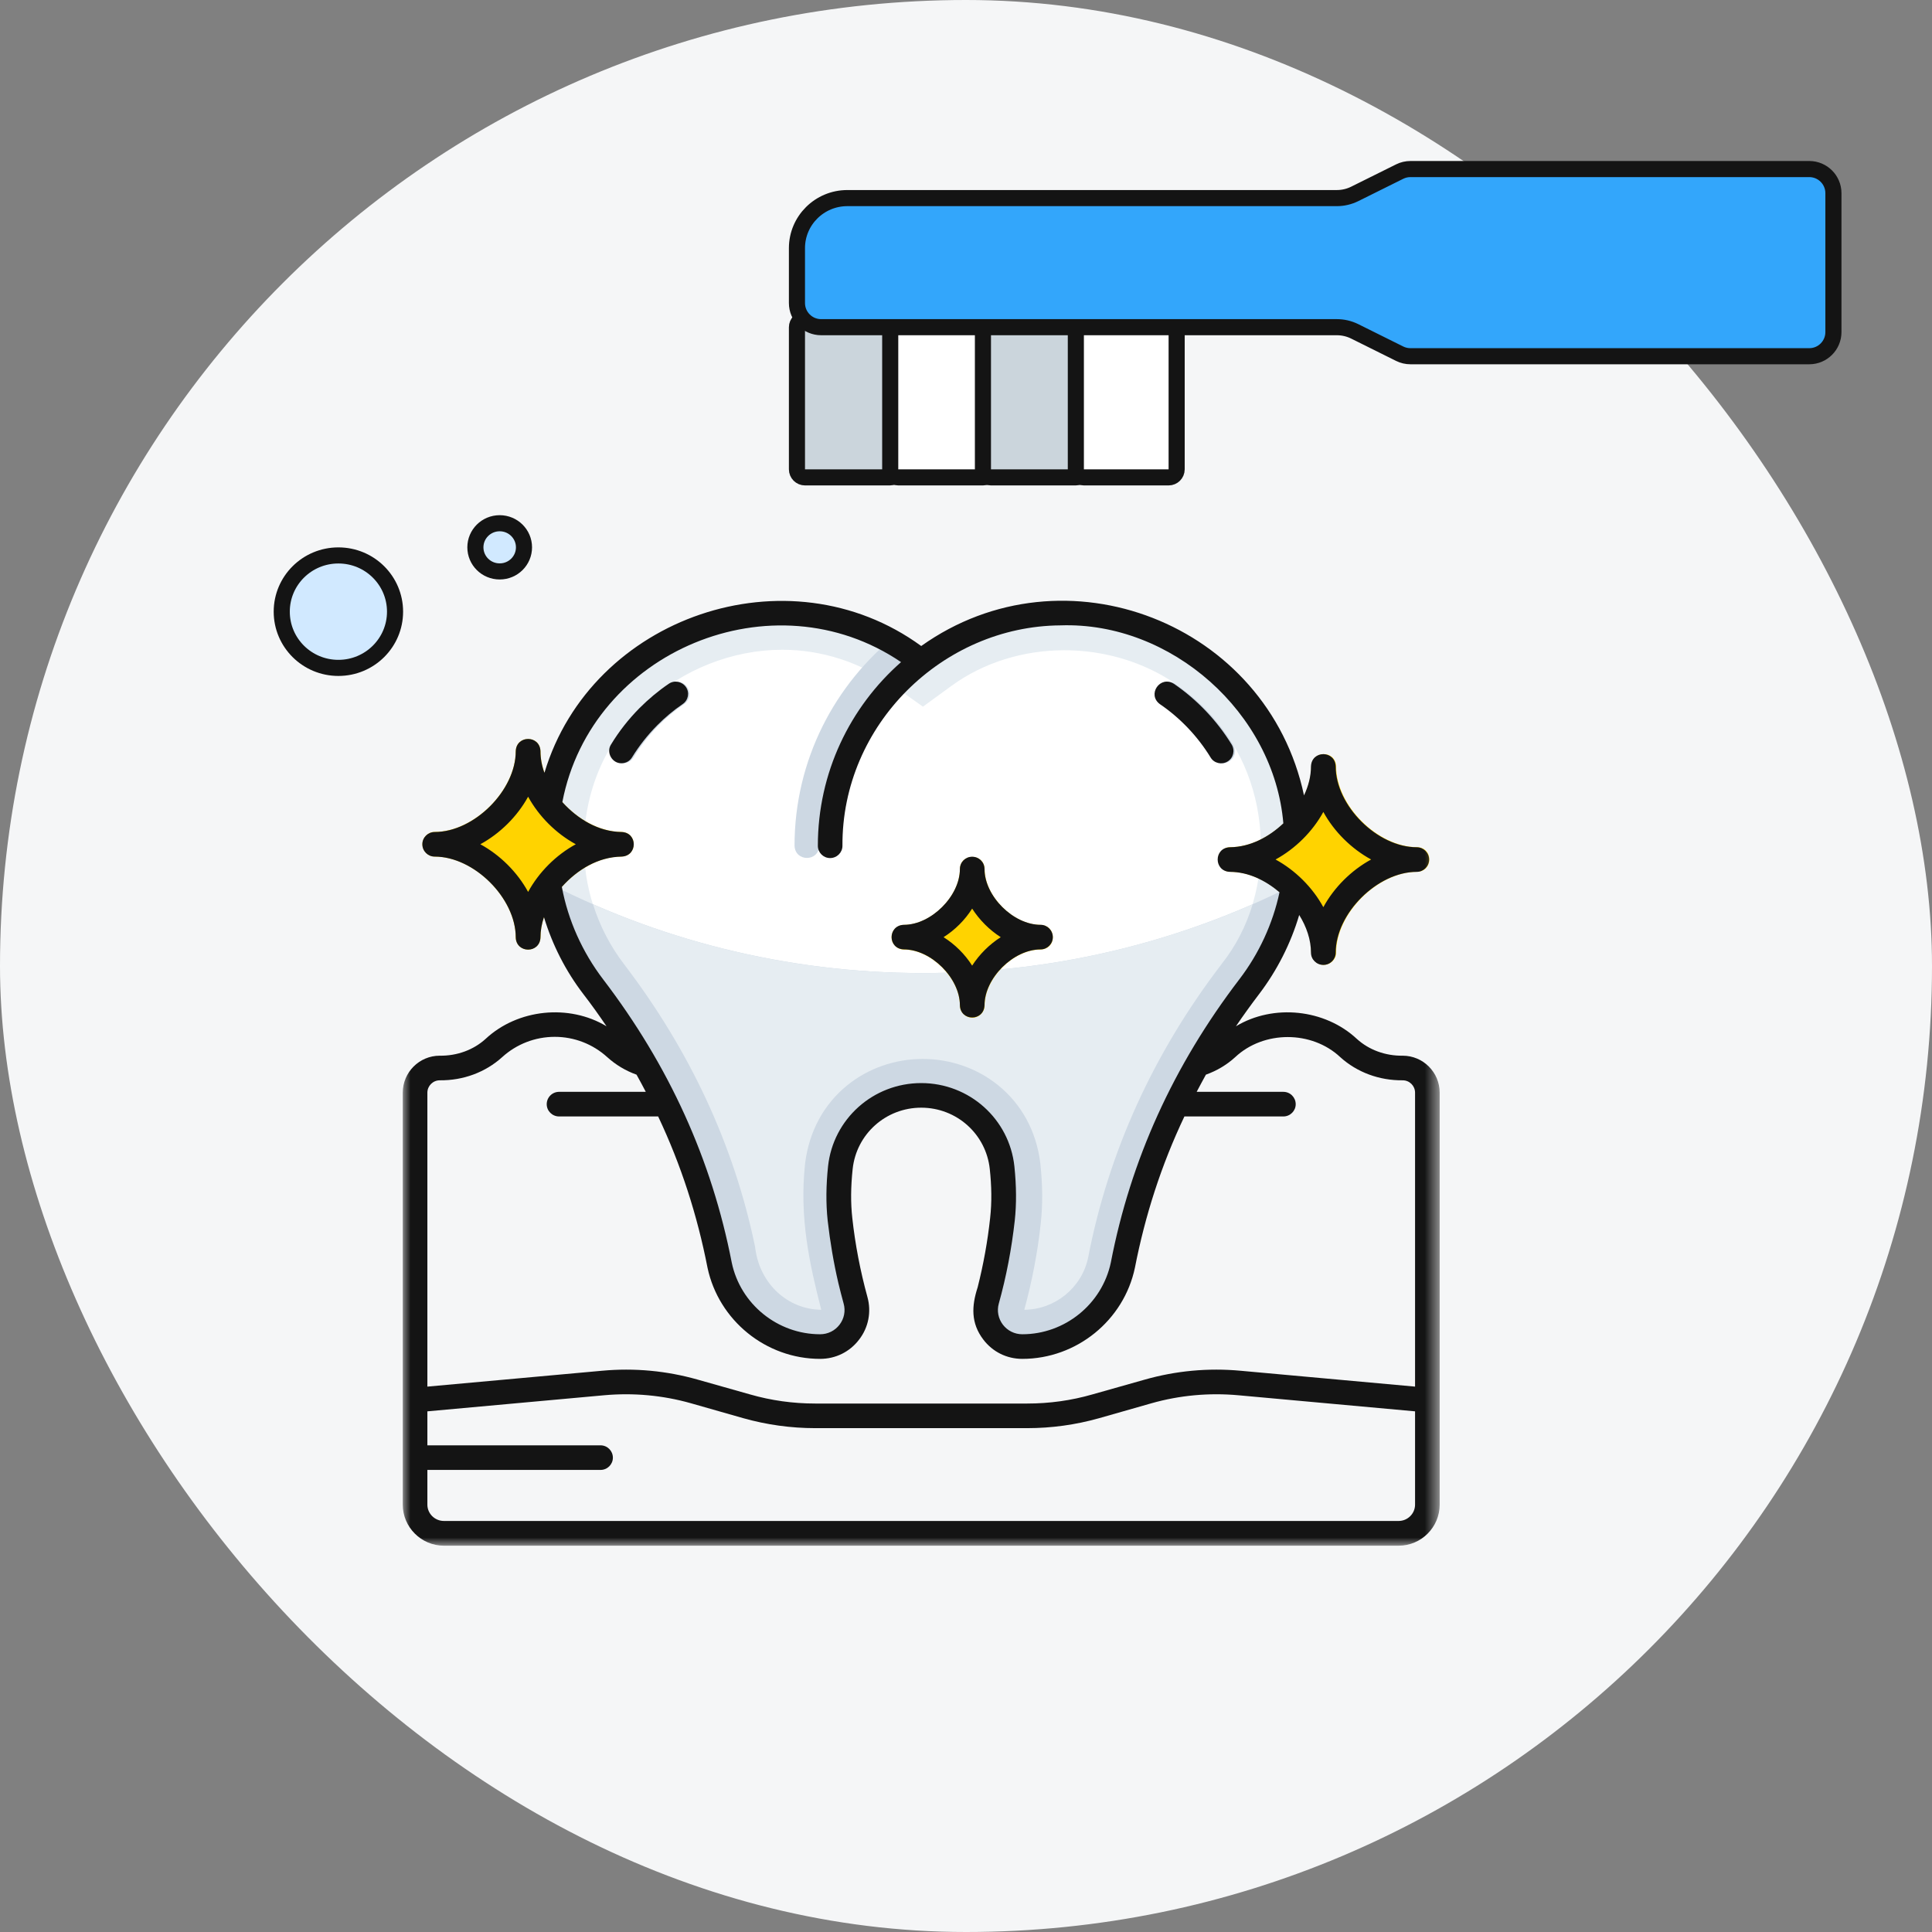 <svg xmlns="http://www.w3.org/2000/svg" width="120" height="120" viewBox="0 0 120 120" fill="none"><rect x="0" y="0" width="120" height="120" fill="#808080" stroke="none"/><g id="span.cs_feature_icon"><rect width="120" height="120" rx="60" fill="#F5F6F7"></rect><g id="Group 1171277309"><g id="Group 1171277375"><path id="Vector" d="M55.769 29.151C55.769 29.427 55.545 29.651 55.269 29.651H50C49.724 29.651 49.5 29.427 49.5 29.151V20.328C49.5 20.052 49.724 19.828 50 19.828H55.269C55.545 19.828 55.769 20.052 55.769 20.328V29.151Z" fill="#CBD5DC" stroke="#141414"></path><path id="Vector_2" d="M61.554 29.151C61.554 29.427 61.331 29.651 61.054 29.651H55.793C55.517 29.651 55.293 29.427 55.293 29.151V20.328C55.293 20.052 55.517 19.828 55.793 19.828H61.054C61.331 19.828 61.554 20.052 61.554 20.328V29.151Z" fill="white" stroke="#141414"></path><path id="Vector_3" d="M67.314 29.151C67.314 29.427 67.09 29.651 66.814 29.651H61.552C61.276 29.651 61.052 29.427 61.052 29.151V20.328C61.052 20.052 61.276 19.828 61.552 19.828H66.814C67.09 19.828 67.314 20.052 67.314 20.328V29.151Z" fill="#CBD5DC" stroke="#141414"></path><path id="Vector_4" d="M73.084 29.151C73.084 29.427 72.861 29.651 72.584 29.651H67.323C67.047 29.651 66.823 29.427 66.823 29.151V20.328C66.823 20.052 67.047 19.828 67.323 19.828H72.584C72.861 19.828 73.084 20.052 73.084 20.328V29.151Z" fill="white" stroke="#141414"></path><path id="Vector_5" d="M86.937 10.657C87.144 10.554 87.373 10.5 87.604 10.5H112.377C113.206 10.5 113.877 11.172 113.877 12V20.626C113.877 21.454 113.206 22.126 112.377 22.126H87.604C87.373 22.126 87.144 22.073 86.937 21.97L84.147 20.583C83.801 20.412 83.421 20.322 83.035 20.322H51C50.172 20.322 49.5 19.651 49.5 18.822V15.411C49.5 13.7 50.898 12.304 52.631 12.304H83.035C83.421 12.304 83.801 12.214 84.147 12.043L86.937 10.657Z" fill="#33A6FB" stroke="#141414"></path></g><path id="Vector_6" d="M24.537 37.992C24.537 39.919 22.965 41.484 21.018 41.484C19.071 41.484 17.5 39.919 17.5 37.992C17.5 36.064 19.071 34.499 21.018 34.499C22.965 34.499 24.537 36.064 24.537 37.992Z" fill="#D1E9FF" stroke="#141414"></path><path id="Vector_7" d="M63.697 46.971C63.697 48.348 62.574 49.465 61.181 49.465C59.789 49.465 58.666 48.348 58.666 46.971C58.666 45.598 59.789 44.477 61.181 44.477C62.574 44.477 63.697 45.598 63.697 46.971Z" fill="#D1E9FF" stroke="#141414"></path><path id="Vector_8" d="M32.546 33.995C32.546 34.821 31.874 35.492 31.037 35.492C30.199 35.492 29.527 34.821 29.527 33.995C29.527 33.173 30.2 32.499 31.037 32.499C31.873 32.499 32.546 33.173 32.546 33.995Z" fill="#D1E9FF" stroke="#141414"></path><g id="Group 1171277299"><path id="Vector_9" d="M51.04 84.155C47.512 84.148 44.611 81.53 44.134 77.936L44.126 77.913C42.903 72.089 40.353 66.6 36.534 61.603C34.461 58.889 33.402 55.652 33.469 52.236C33.551 48.164 35.229 44.406 38.205 41.661C41.017 39.058 44.805 37.574 48.594 37.574C51.659 37.574 54.62 38.529 57.163 40.341L57.312 40.446L57.461 40.334C59.885 38.574 62.957 37.597 66.104 37.597C70.214 37.597 74.121 39.215 76.814 42.026C82.027 47.12 82.601 55.898 78.097 61.596C74.129 66.779 71.519 72.529 70.333 78.696C69.669 81.858 66.835 84.155 63.591 84.155C62.711 84.155 61.906 83.753 61.369 83.059C60.839 82.365 60.668 81.478 60.899 80.635C61.346 79.017 61.667 77.354 61.853 75.691C61.958 74.736 61.95 73.722 61.824 72.588C61.473 69.814 59.31 68.576 57.312 68.576C55.321 68.576 53.15 69.814 52.8 72.588C52.487 75.46 53.038 77.928 53.725 80.635C53.971 81.448 53.799 82.321 53.27 83.029C52.733 83.745 51.935 84.155 51.084 84.155H51.04Z" fill="#E6EDF2"></path><path id="Vector_10" d="M63.612 81.339C64.09 79.586 64.44 77.781 64.634 75.984C64.761 74.828 64.753 73.62 64.612 72.285L64.604 72.218C64.358 70.249 63.448 68.579 61.987 67.393C60.689 66.341 59.026 65.76 57.303 65.76C55.58 65.76 53.917 66.341 52.62 67.393C51.158 68.579 50.256 70.249 50.002 72.218L49.995 72.278C49.637 75.604 50.263 78.453 50.994 81.309L51.001 81.339C48.913 81.316 47.198 79.728 46.907 77.55L46.892 77.438L46.87 77.326C45.565 71.092 42.835 65.222 38.763 59.89C37.078 57.69 36.22 55.058 36.272 52.283C36.339 48.972 37.697 45.929 40.106 43.707C42.41 41.581 45.498 40.358 48.585 40.358C51.061 40.358 53.455 41.142 55.521 42.611L57.325 43.893L59.115 42.588C61.062 41.171 63.538 40.388 66.096 40.388C69.444 40.388 72.599 41.686 74.769 43.953L74.844 44.028C76.872 46.004 78.095 48.748 78.289 51.754C78.491 54.759 77.633 57.631 75.88 59.846L75.851 59.89C71.629 65.409 68.84 71.539 67.573 78.124C67.17 79.981 65.514 81.324 63.612 81.339Z" fill="white"></path><path id="Vector_11" d="M70.339 78.694C71.524 72.526 74.135 66.776 78.102 61.593C79.713 59.557 80.668 57.133 81.003 54.628C73.926 58.334 65.871 60.437 57.317 60.437C48.771 60.437 40.702 58.334 33.617 54.62C33.967 57.148 34.959 59.527 36.54 61.601C40.358 66.597 42.909 72.086 44.132 77.911L44.14 77.933C44.617 81.528 47.518 84.145 51.045 84.153H51.09C51.94 84.153 52.738 83.743 53.275 83.027C53.805 82.318 53.976 81.446 53.73 80.633C53.037 77.926 52.492 75.457 52.806 72.586C53.156 69.812 55.326 68.574 57.317 68.574C59.309 68.574 61.479 69.812 61.829 72.586C61.949 73.719 61.956 74.734 61.859 75.688C61.673 77.351 61.352 79.014 60.905 80.633C60.673 81.475 60.845 82.356 61.374 83.056C61.911 83.75 62.717 84.153 63.597 84.153C66.841 84.153 69.675 81.856 70.339 78.694Z" fill="#CDD8E3"></path><path id="Vector_12" d="M57.312 60.44C50.025 60.44 43.097 58.911 36.833 56.167C37.25 57.502 37.899 58.762 38.772 59.903C42.843 65.236 45.573 71.105 46.878 77.34L46.901 77.451L46.915 77.563C47.206 79.741 48.922 81.329 51.01 81.352L51.002 81.322C50.271 78.466 49.645 75.617 50.003 72.291L50.01 72.231C50.264 70.262 51.166 68.592 52.628 67.406C53.926 66.354 55.589 65.773 57.312 65.773C59.034 65.773 60.697 66.354 61.995 67.406C63.457 68.592 64.367 70.262 64.613 72.231L64.62 72.298C64.762 73.633 64.769 74.841 64.642 75.997C64.449 77.794 64.098 79.599 63.621 81.352C65.522 81.337 67.178 79.995 67.581 78.138C68.849 71.552 71.638 65.422 75.859 59.903L75.889 59.859C76.754 58.77 77.395 57.517 77.805 56.167C71.533 58.911 64.605 60.44 57.312 60.44Z" fill="#E6EDF2"></path><path id="Vector_13" d="M57.091 40.277C56.643 39.964 56.181 39.673 55.711 39.412C51.84 42.485 49.35 47.22 49.35 52.53C49.387 53.537 50.849 53.545 50.886 52.53C50.886 47.504 53.332 43.074 57.091 40.277Z" fill="#CDD8E3"></path><path id="Vector_14" d="M41.622 42.474C40.973 42.914 40.361 43.429 39.802 43.988C39.123 44.674 38.527 45.435 38.035 46.255C37.714 46.74 38.109 47.426 38.691 47.411C38.944 47.411 39.198 47.285 39.347 47.046C39.78 46.33 40.302 45.666 40.898 45.062C41.383 44.57 41.92 44.123 42.487 43.735C43.3 43.138 42.479 41.93 41.622 42.474Z" fill="#CDD8E3"></path><path id="Vector_15" d="M76.597 46.255C75.695 44.764 74.449 43.459 73.01 42.474C72.152 41.93 71.324 43.138 72.137 43.735C73.398 44.592 74.494 45.748 75.284 47.046C75.844 47.896 77.089 47.136 76.597 46.255Z" fill="#CDD8E3"></path><path id="Vector_16" d="M64.633 57.448C62.94 57.448 61.158 55.666 61.158 53.981C61.12 52.974 59.659 52.966 59.621 53.981C59.621 55.666 57.831 57.448 56.146 57.448C55.721 57.448 55.378 57.791 55.378 58.217C55.378 58.634 55.721 58.977 56.146 58.977C57.831 58.977 59.621 60.76 59.621 62.445C59.621 62.87 59.964 63.213 60.389 63.213C60.815 63.213 61.158 62.87 61.158 62.445C61.158 60.76 62.94 58.977 64.633 58.977C65.647 58.947 65.647 57.486 64.633 57.448Z" fill="#FFD300"></path><g id="Clip path group"><mask id="mask0_18359_7335" style="mask-type:luminance" maskUnits="userSpaceOnUse" x="74" y="45" width="16" height="16"><g id="45ef63806d"><path id="Vector_17" d="M74.235 45.548H89.456V60.821H74.235V45.548Z" fill="white"></path></g></mask><g mask="url(#mask0_18359_7335)"><g id="Group"><path id="Vector_18" d="M88.023 52.619C85.576 52.619 82.989 50.038 82.989 47.6C82.951 46.585 81.49 46.585 81.452 47.6C81.452 50.038 78.865 52.619 76.418 52.619C76.001 52.619 75.658 52.962 75.658 53.379C75.658 53.804 76.001 54.148 76.418 54.148C78.865 54.148 81.452 56.728 81.452 59.166C81.452 59.584 81.795 59.927 82.221 59.927C82.646 59.927 82.989 59.584 82.989 59.166C82.989 56.728 85.576 54.148 88.023 54.148C89.029 54.11 89.037 52.656 88.023 52.619Z" fill="#FFD300"></path></g></g></g><g id="Clip path group_2"><mask id="mask1_18359_7335" style="mask-type:luminance" maskUnits="userSpaceOnUse" x="25" y="45" width="15" height="16"><g id="4fb1c6c76e"><path id="Vector_19" d="M25 45.548H39.848V60.821H25V45.548Z" fill="white"></path></g></mask><g mask="url(#mask1_18359_7335)"><g id="Group_2"><path id="Vector_20" d="M38.604 51.672C36.158 51.672 33.57 49.092 33.57 46.653C33.533 45.639 32.071 45.639 32.034 46.653C32.034 49.092 29.446 51.672 27 51.672C26.582 51.672 26.239 52.015 26.239 52.433C26.239 52.858 26.582 53.201 27 53.201C29.446 53.201 32.034 55.782 32.034 58.22C32.034 58.645 32.377 58.981 32.802 58.981C33.227 58.981 33.57 58.645 33.57 58.22C33.57 55.782 36.158 53.201 38.604 53.201C39.618 53.164 39.618 51.71 38.604 51.672Z" fill="#FFD300"></path></g></g></g><path id="Vector_21" d="M42.604 42.672C42.358 42.321 41.881 42.232 41.538 42.471C40.889 42.91 40.277 43.425 39.718 43.984C39.039 44.67 38.443 45.431 37.951 46.244C37.63 46.736 38.025 47.422 38.599 47.407C38.861 47.407 39.114 47.281 39.256 47.042C39.696 46.326 40.218 45.662 40.814 45.058C41.299 44.566 41.836 44.119 42.403 43.731C42.753 43.492 42.843 43.015 42.604 42.672Z" fill="#141414"></path><path id="Vector_22" d="M72.043 43.735C73.304 44.592 74.4 45.748 75.191 47.046C75.407 47.411 75.884 47.516 76.242 47.3C76.608 47.083 76.719 46.613 76.503 46.248C75.593 44.764 74.355 43.459 72.916 42.474C72.058 41.93 71.231 43.138 72.043 43.735Z" fill="#141414"></path><g id="Clip path group_3"><mask id="mask2_18359_7335" style="mask-type:luminance" maskUnits="userSpaceOnUse" x="25" y="35" width="65" height="61"><g id="8ffa0ab9b9"><path id="Vector_23" d="M25 35.999H89.435V95.997H25V35.999Z" fill="white"></path></g></mask><g mask="url(#mask2_18359_7335)"><g id="Group_3"><path id="Vector_24" d="M87.124 65.571C86.05 65.586 85.029 65.213 84.275 64.527C82.284 62.67 79.092 62.342 76.766 63.744C77.22 63.073 77.705 62.402 78.205 61.745C79.323 60.276 80.174 58.598 80.696 56.831C81.151 57.562 81.427 58.374 81.427 59.172C81.427 59.59 81.77 59.933 82.195 59.933C82.62 59.933 82.963 59.59 82.963 59.172C82.963 56.734 85.551 54.153 87.997 54.153C88.415 54.153 88.765 53.81 88.765 53.385C88.765 52.968 88.415 52.624 87.997 52.624C85.551 52.624 82.963 50.044 82.963 47.605C82.926 46.591 81.464 46.584 81.427 47.605C81.427 48.21 81.27 48.821 80.994 49.403C78.727 38.716 66.123 33.786 57.219 40.125C48.948 34.092 36.725 38.298 33.816 48.001C33.652 47.561 33.57 47.106 33.57 46.658C33.533 45.644 32.071 45.644 32.034 46.658C32.034 49.097 29.446 51.677 27 51.677C26.575 51.677 26.232 52.02 26.232 52.438C26.232 52.863 26.575 53.206 27 53.206C29.446 53.206 32.034 55.787 32.034 58.225C32.064 59.232 33.533 59.24 33.57 58.225C33.57 57.808 33.645 57.383 33.786 56.965C34.309 58.688 35.136 60.313 36.233 61.745C36.74 62.402 37.217 63.073 37.672 63.744C35.345 62.342 32.153 62.67 30.162 64.527C29.409 65.213 28.387 65.586 27.313 65.571C26.045 65.571 25.016 66.6 25.016 67.868C25.016 72.559 25.016 89.063 25.016 93.456C25.016 94.858 26.165 96.006 27.574 96.006H86.871C88.28 96.006 89.421 94.858 89.421 93.456V86.96V67.868C89.421 66.6 88.392 65.571 87.124 65.571ZM82.195 50.432C82.866 51.655 83.932 52.714 85.163 53.385C83.932 54.056 82.866 55.115 82.195 56.346C81.523 55.115 80.457 54.056 79.227 53.385C80.457 52.714 81.523 51.655 82.195 50.432ZM29.834 52.438C31.064 51.767 32.131 50.708 32.802 49.485C33.473 50.708 34.532 51.767 35.763 52.438C34.532 53.109 33.473 54.168 32.802 55.399C32.131 54.168 31.064 53.109 29.834 52.438ZM34.898 55.086C35.867 54.004 37.157 53.229 38.604 53.206C39.618 53.169 39.618 51.707 38.604 51.677C37.172 51.655 35.889 50.879 34.928 49.82C36.732 40.424 48.023 35.733 55.966 41.125C52.796 43.914 50.798 47.993 50.798 52.535C50.798 52.953 51.141 53.296 51.558 53.296C51.983 53.296 52.326 52.953 52.326 52.535C52.282 45.01 58.561 38.895 65.862 38.843C72.761 38.604 79.137 44.294 79.711 51.14C78.809 51.991 77.653 52.61 76.393 52.624C75.378 52.654 75.378 54.116 76.393 54.153C77.541 54.161 78.578 54.668 79.473 55.421C79.055 57.375 78.197 59.232 76.982 60.821C72.873 66.198 70.225 72.052 68.995 78.421C68.45 81.001 66.138 82.873 63.498 82.873C63.021 82.873 62.581 82.657 62.29 82.277C62.007 81.904 61.91 81.426 62.036 80.972C62.506 79.286 62.834 77.556 63.028 75.818C63.14 74.781 63.133 73.678 63.006 72.447C62.693 69.501 60.202 67.272 57.219 67.272C54.236 67.272 51.745 69.501 51.431 72.447C51.312 73.603 51.29 74.707 51.409 75.818C51.558 77.116 51.775 78.421 52.073 79.696C52.177 80.121 52.282 80.546 52.401 80.972C52.528 81.426 52.431 81.904 52.147 82.277C51.857 82.657 51.417 82.873 50.939 82.873C48.299 82.873 45.987 81.001 45.45 78.421C44.212 72.052 41.565 66.198 37.456 60.821C36.173 59.135 35.285 57.166 34.898 55.093V55.086ZM27.313 67.1C28.775 67.115 30.154 66.6 31.191 65.661C32.086 64.848 33.242 64.4 34.458 64.4C35.666 64.4 36.822 64.848 37.717 65.661C38.246 66.138 38.85 66.503 39.536 66.749C39.738 67.108 39.924 67.458 40.111 67.816H34.726C34.301 67.816 33.958 68.159 33.958 68.584C33.958 69.002 34.301 69.345 34.726 69.345H40.879C42.311 72.373 43.31 75.49 43.944 78.734C44.638 82.016 47.576 84.402 50.939 84.402C51.901 84.402 52.781 83.969 53.363 83.201C53.945 82.448 54.131 81.479 53.878 80.561C53.438 78.958 53.117 77.302 52.938 75.654C52.834 74.722 52.841 73.73 52.96 72.611C53.191 70.441 55.019 68.8 57.219 68.8C59.419 68.8 61.246 70.441 61.477 72.611C61.589 73.655 61.611 74.655 61.499 75.654C61.343 77.101 61.082 78.54 60.724 79.957C60.343 81.128 60.299 82.18 61.074 83.201C61.656 83.969 62.536 84.402 63.498 84.402C66.862 84.402 69.807 82.016 70.493 78.734C71.127 75.49 72.127 72.373 73.566 69.345H79.711C80.136 69.345 80.479 69.002 80.479 68.584C80.479 68.159 80.136 67.816 79.711 67.816H74.327C74.513 67.458 74.707 67.108 74.901 66.749C75.587 66.503 76.199 66.138 76.721 65.661C78.496 63.998 81.471 63.998 83.246 65.661C84.283 66.6 85.663 67.115 87.124 67.1C87.549 67.1 87.892 67.443 87.892 67.868V86.125L77.056 85.14C75.043 84.954 73.037 85.14 71.098 85.692L67.853 86.609C66.533 86.99 65.176 87.176 63.804 87.176H50.633C49.269 87.176 47.904 86.99 46.584 86.609L43.34 85.692C41.401 85.14 39.395 84.954 37.389 85.14L26.545 86.125V67.868C26.545 67.443 26.895 67.1 27.313 67.1ZM87.892 93.456C87.892 94.015 87.43 94.47 86.871 94.47H27.574C27.007 94.47 26.545 94.015 26.545 93.456V91.3H37.299C37.724 91.3 38.067 90.957 38.067 90.54C38.067 90.115 37.724 89.772 37.299 89.772H26.545V87.661L37.523 86.662C39.343 86.498 41.162 86.662 42.922 87.161L46.166 88.086C47.621 88.496 49.127 88.705 50.633 88.705H63.804C65.318 88.705 66.817 88.496 68.271 88.086L71.515 87.161C73.275 86.662 75.095 86.498 76.915 86.662L87.892 87.661V93.456Z" fill="#141414"></path></g></g></g><path id="Vector_25" d="M56.139 58.97C57.831 58.97 59.621 60.753 59.621 62.438C59.651 63.452 61.113 63.452 61.15 62.438C61.15 60.753 62.94 58.97 64.633 58.97C65.051 58.97 65.394 58.627 65.394 58.21C65.394 57.785 65.051 57.441 64.633 57.441C62.94 57.441 61.15 55.659 61.15 53.974C61.15 53.548 60.807 53.213 60.382 53.213C59.964 53.213 59.621 53.548 59.621 53.974C59.621 55.659 57.831 57.441 56.139 57.441C55.124 57.479 55.124 58.933 56.139 58.97ZM60.382 56.435C60.837 57.143 61.456 57.762 62.157 58.21C61.456 58.657 60.837 59.269 60.382 59.977C59.935 59.269 59.316 58.657 58.607 58.21C59.316 57.762 59.935 57.143 60.382 56.435Z" fill="#141414"></path></g></g></g></svg>